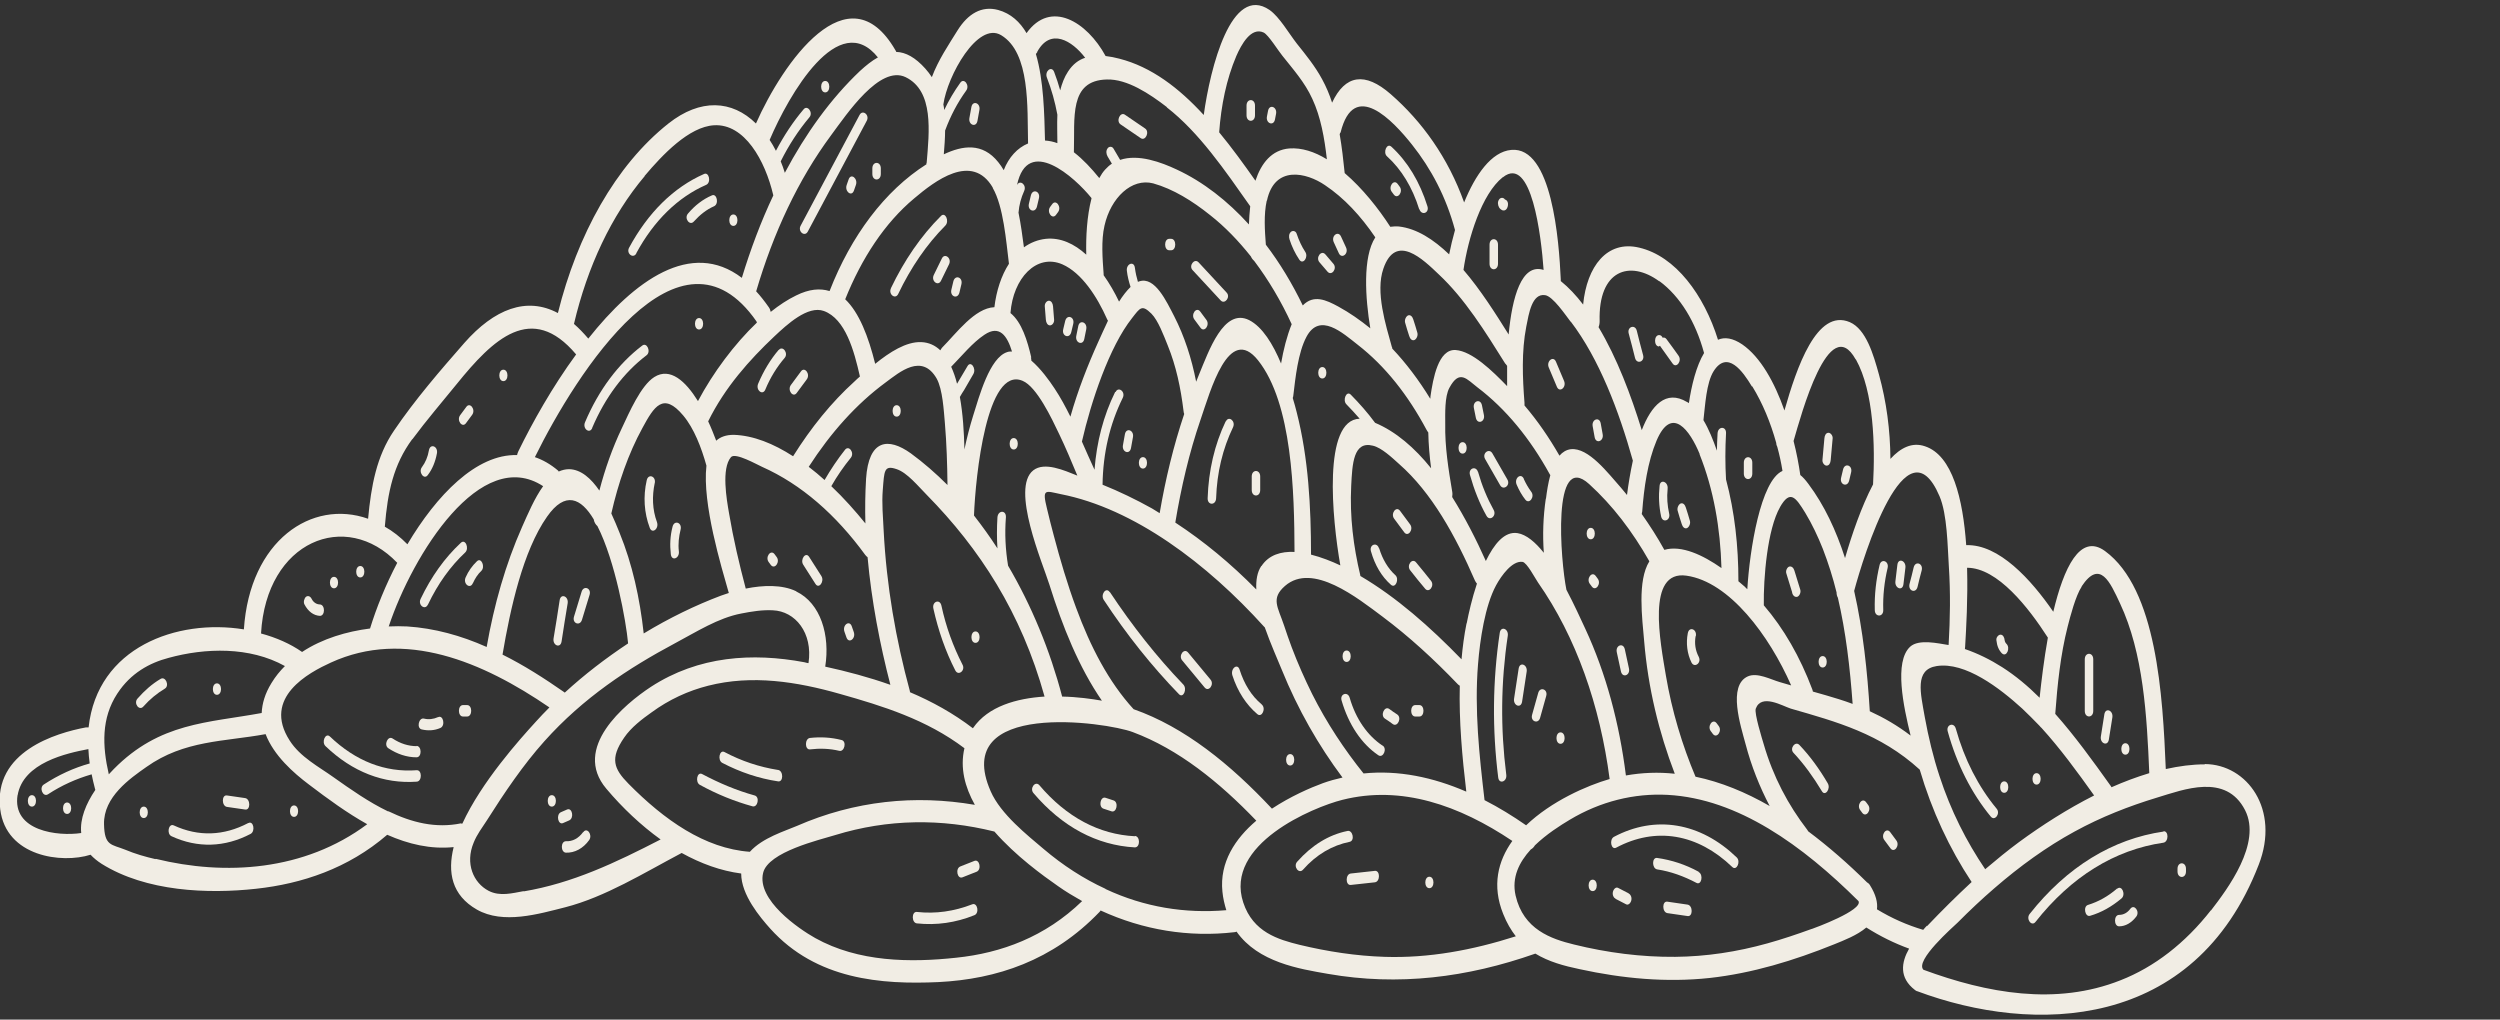 <svg width="510" height="208" viewBox="0 0 510 208" fill="none" xmlns="http://www.w3.org/2000/svg">
<rect x="0" y="0" width="510" height="208" fill="#333333" stroke="none"/>
<g clip-path="url(#clip0_457_253987)">
<path d="M449.795 155.928C447.181 155.928 444.523 156.287 441.82 156.886C441.2 141.981 440.004 120.132 429.416 112.41C424.321 108.699 420.999 115.882 418.872 124.801C414.353 118.217 407.752 110.974 401.107 111.213C400.443 101.815 398.316 92.896 392.69 91.04C390.076 90.142 387.728 91.34 385.646 93.614C385.602 87.748 384.848 81.942 383.298 76.375C382.19 72.364 380.684 67.156 377.361 65.72C370.628 62.847 366.508 74.998 364.027 83.738C362.033 78.051 359.153 72.843 355.432 70.269C353.483 68.952 351.844 68.713 350.47 69.311C347.635 60.213 341.832 52.252 334.389 50.516C327.832 48.959 323.712 54.347 322.959 62.128C321.541 60.273 320.035 58.657 318.396 57.34C318.396 57.22 318.396 57.1 318.396 56.98C318.042 49.199 316.624 29.804 308.295 30.582C304.219 30.942 300.941 35.73 298.682 41.297C295.403 32.139 290.087 24.776 283.708 19.209C278.436 14.6 274.404 15.258 271.746 20.945C271.215 19.269 270.55 17.713 269.708 16.156C268.247 13.463 266.386 11.188 264.57 8.913C262.93 6.818 261.025 3.466 258.987 2.03C251.19 -3.298 246.893 13.822 245.564 23.459C240.514 17.952 234.887 13.642 228.331 11.966C227.445 11.727 226.514 11.547 225.54 11.427C221.73 4.424 214.331 -0.125 209.414 6.758C208.085 4.484 206.224 2.748 203.61 2.03C200.244 1.132 197.453 2.808 195.326 6.22C193.51 9.153 191.428 12.206 190.098 15.737C189.7 15.139 189.257 14.54 188.769 14.001C186.732 11.727 184.782 10.649 182.833 10.589C182.789 10.47 182.744 10.35 182.656 10.23C173.042 -6.351 159.708 12.804 154.214 25.195C149.341 20.406 142.873 20.047 136.361 25.195C125.551 33.755 117.754 47.942 113.811 63.864C107.432 60.452 100.831 63.026 94.717 69.97C89.844 75.537 84.661 81.523 80.363 87.868C76.819 93.076 75.712 99.121 75.091 105.826C63.617 101.755 50.947 110.255 49.751 128.393C36.106 126.178 19.847 132.044 18.075 148.386C17.898 148.386 17.721 148.386 17.544 148.386C11.474 149.523 -1.417 153.294 0.045 165.087C1.241 174.784 12.626 176.22 18.474 174.365C19.094 175.023 19.803 175.622 20.733 176.22C29.815 181.907 42.441 182.386 52.232 181.308C61.58 180.291 71.016 177.178 78.99 170.294C83.332 172.21 87.85 173.287 92.546 172.808C91.262 177.956 92.148 182.625 97.287 185.558C102.647 188.611 109.868 186.456 115.317 185.08C123.469 182.984 131.355 178.076 139.063 174.006C142.962 176.161 147.037 177.657 151.202 178.196C151.202 182.565 155.056 187.115 157.138 189.449C166.53 199.865 179.821 200.882 191.472 200.344C203.3 199.745 214.774 195.974 224.299 186.037C224.388 185.918 224.477 185.858 224.521 185.738C233.248 189.749 242.552 191.245 251.811 190.168C251.988 190.168 252.121 190.108 252.254 190.048C256.684 196.333 265.057 197.65 270.905 198.668C285.258 201.182 299.258 199.446 313.213 194.537C315.959 196.213 319.105 197.051 322.25 197.71C331.022 199.625 339.927 200.463 348.787 199.506C357.426 198.548 365.932 195.974 374.216 192.622C376.121 191.844 378.823 190.826 380.728 189.21C383.564 191.006 386.488 192.442 389.456 193.52C387.861 196.333 387.374 199.446 390.652 201.96C390.785 202.08 390.918 202.139 391.051 202.199C391.051 202.199 391.051 202.199 391.095 202.199C414.796 211.059 447.624 210.4 460.781 176.4C465.167 165.146 458.433 155.928 449.795 155.868V155.928ZM424.631 119.653C428.397 113.967 430.479 118.815 432.473 123.065C437.257 133.241 437.966 145.991 438.453 157.724C435.884 158.502 433.314 159.46 430.745 160.597C430.701 160.477 430.612 160.358 430.523 160.238C426.935 155.21 423.258 150.122 419.271 145.632C419.714 139.646 420.334 133.6 421.796 127.854C422.328 125.759 423.435 121.509 424.676 119.653H424.631ZM393.088 188.851C392.823 189.09 392.601 189.389 392.335 189.689C389.101 188.731 385.956 187.354 382.899 185.499C383.076 184.122 382.678 182.506 381.481 180.59C381.304 180.291 381.083 180.111 380.861 179.992C377.051 176.22 373.02 172.689 368.855 169.576C368.811 169.456 368.723 169.337 368.634 169.217C364.824 164.248 361.723 158.502 359.774 151.738C359.508 150.84 357.824 145.453 358.179 144.555C359.331 141.442 363.628 144.016 365.311 144.555C374.659 147.248 383.564 149.643 391.627 157.005C394.107 165.446 397.696 173.108 402.215 179.932C399.113 182.805 396.101 185.798 393.133 188.911L393.088 188.851ZM311.352 168.379C308.605 166.463 305.77 164.727 302.846 163.231C301.783 154.132 300.764 144.794 301.517 135.516C301.916 130.488 302.935 123.604 305.194 119.414C306.302 117.379 308.517 114.326 310.599 114.625C311.485 114.745 313.168 117.977 313.744 118.815C321.541 129.949 326.415 143.956 328.364 158.921C323.801 160.238 316.491 163.41 311.308 168.379H311.352ZM259.475 164.967C251.013 155.928 241.666 148.326 231.255 144.674C226.16 139.108 222.439 131.924 219.515 123.963C217.743 119.174 216.281 114.206 214.952 109.178C214.464 107.382 214.021 105.586 213.578 103.731C212.559 99.6 213.224 100.139 216.369 100.798C231.388 103.731 246.317 115.044 257.88 127.854C257.88 127.854 257.969 127.914 258.013 127.974C259.209 131.386 260.671 134.618 261.468 136.593C264.791 144.794 269 152.097 273.873 158.622C272.544 158.921 271.215 159.28 269.886 159.759C267.272 160.717 263.285 162.453 259.475 164.967ZM152.974 173.766C143.759 173.108 135.475 167.241 128.209 159.879C125.197 156.826 124.399 154.731 127.323 150.481C128.741 148.386 131.044 146.65 132.905 145.333C136.494 142.699 140.436 140.903 144.468 139.886C153.417 137.611 162.543 139.048 171.359 141.562C180.042 144.016 188.991 146.77 196.744 152.636C195.813 156.646 196.832 160.537 198.87 164.189C186.687 162.094 174.327 163.351 162.543 168.498C160.195 169.516 155.543 170.893 152.974 173.766ZM162.41 120.611C159.53 119.234 155.676 119.354 152.132 120.072C150.803 115.044 149.607 109.956 148.721 104.688C148.233 101.875 147.126 95.59 149.119 93.255C150.006 92.238 154.48 94.812 155.455 95.231C163.518 98.822 170.561 105.048 176.498 113.188C176.631 113.368 176.808 113.548 176.985 113.667C177.783 122.586 179.51 131.505 181.637 139.706C177.251 138.15 172.732 136.953 168.346 135.995C169.365 129.59 167.416 123.065 162.454 120.671L162.41 120.611ZM115.184 141.262C111.064 138.389 106.856 135.696 102.514 133.541C104.109 124.143 106.679 112.41 111.596 105.407C115.317 100.079 118.551 101.636 121.121 105.945C121.209 106.544 121.52 107.023 121.874 107.322C125.507 114.445 127.722 126.776 128.121 131.146C128.121 131.146 128.121 131.206 128.121 131.266C123.602 134.259 119.216 137.611 115.184 141.322V141.262ZM110.799 99.181C109.027 101.636 107.653 104.928 106.501 107.502C103.134 115.104 100.786 123.365 99.28 131.984C94.053 129.65 88.603 128.153 83.066 127.794C81.87 127.734 80.585 127.734 79.3 127.794C84.218 113.069 98.084 90.861 110.799 99.181ZM154.347 65.72C154.347 65.72 154.391 65.72 154.436 65.78C149.784 70.209 145.442 76.076 142.386 81.822C139.86 77.752 136.715 74.878 133.481 76.914C130.734 78.65 128.386 84.097 126.836 87.389C124.931 91.4 123.425 95.65 122.273 100.079C120.589 97.625 118.551 95.769 116.115 95.71C115.362 95.71 114.653 95.889 113.988 96.188C113.944 96.188 113.9 96.069 113.855 96.009C112.305 94.692 110.71 93.794 109.115 93.255C117.621 76.016 138.664 42.973 154.347 65.6V65.72ZM202.503 38.304C204.718 42.135 205.25 49.199 205.826 53.808C204.275 56.202 203.256 59.315 202.857 62.667C198.826 62.847 195.149 67.935 192.181 70.928C192.048 71.107 191.915 71.287 191.826 71.466C190.763 70.449 189.478 69.85 187.928 69.79C184.871 69.671 181.504 71.826 178.536 74.22C177.162 68.653 175.257 63.745 172.422 61.051C175.789 52.671 180.485 45.487 186.51 40.459C190.63 36.987 198.294 31.002 202.547 38.304H202.503ZM222.66 40.519C221.73 44.111 221.508 48.301 221.597 51.952C219.16 49.737 216.369 48.42 213.357 48.72C211.718 48.899 210.211 49.498 208.882 50.456C208.572 48.181 208.262 45.727 207.775 43.392C207.908 41.776 208.306 40.34 208.927 38.963C209.503 37.706 208.041 36.568 207.465 37.766C209.636 27.53 219.249 36.149 222.66 40.399V40.519ZM235.242 37.406C239.318 38.544 243.26 40.998 246.849 43.871C249.906 46.266 252.652 49.139 255.178 52.311C255.355 52.73 255.621 53.03 255.886 53.269C258.766 57.1 261.335 61.41 263.506 66.139C262.532 68.533 261.823 71.347 261.335 74.16C259.696 70.209 257.526 66.678 254.823 65.301C249.64 62.727 246.583 71.646 244.589 76.435C244.412 76.914 244.191 77.392 244.014 77.871C243.083 73.083 241.621 68.593 239.539 64.523C237.989 61.53 235.596 56.322 232.407 57.4C232.318 57.4 232.229 57.459 232.141 57.519C231.875 56.621 231.653 55.663 231.52 54.646C231.343 53.149 229.704 53.808 229.881 55.245C230.014 56.382 230.28 57.459 230.634 58.537C229.837 59.315 229.04 60.333 228.286 61.53C227.4 59.674 226.337 57.819 225.141 56.142C225.141 56.083 225.141 56.023 225.141 55.903C224.92 52.79 224.609 49.079 225.318 46.026C226.603 40.34 230.856 36.269 235.242 37.406ZM258.456 40.938C260.006 33.635 266.519 35.192 270.284 37.766C274.227 40.399 277.594 44.051 280.562 48.42C277.949 52.431 278.525 60.871 279.543 66.977C277.461 65.301 275.335 63.804 273.031 62.547C270.506 61.171 267.981 60.033 265.766 62.308C263.595 57.819 261.07 53.628 258.234 49.917C258.013 46.984 257.791 43.811 258.412 40.938H258.456ZM307.143 74.22C307.143 74.22 307.365 74.519 307.453 74.639C307.453 76.135 307.453 77.512 307.453 78.769C304.441 75.657 300.321 71.646 296.954 71.406C293.41 71.167 292.347 77.213 291.815 80.864C291.815 81.044 291.815 81.164 291.771 81.343C289.467 77.572 286.853 74.1 284.018 71.107C284.018 70.987 284.018 70.868 283.929 70.748C282.689 66.259 280.562 59.554 282.202 54.825C284.727 47.403 290.353 52.97 293.498 55.963C298.815 60.931 302.979 67.635 307.099 74.22H307.143ZM315.339 101.755C314.808 105.407 314.675 109.118 314.94 112.769C313.213 110.614 311.396 109.058 309.58 108.759C306.922 108.34 304.795 110.974 303.112 114.445C301.163 110.076 298.859 105.586 296.245 101.396C296.289 101.037 296.334 100.678 296.245 100.259C295.492 95.769 294.739 91.16 294.828 86.491C294.828 84.396 294.695 80.924 295.669 79.128C297.751 75.238 299.258 77.392 301.384 79.009C307.232 83.438 312.149 89.484 316.137 96.727C316.137 96.787 316.225 96.847 316.269 96.907C315.826 98.523 315.561 100.259 315.383 101.695L315.339 101.755ZM299.169 127.196C298.682 129.59 298.372 132.044 298.15 134.498C291.771 127.914 284.86 121.808 277.506 117.498C277.506 117.498 277.506 117.438 277.506 117.379C276.088 111.452 275.335 105.407 275.645 99.121C275.866 94.632 276.088 89.903 280.075 90.921C281.847 91.34 283.929 93.315 285.391 94.632C292.081 100.498 296.91 109.298 300.897 118.456C301.03 118.695 301.163 118.935 301.296 119.055C300.277 122.107 299.612 125.1 299.213 127.136L299.169 127.196ZM257.304 115.463C256.462 116.72 256.196 118.396 256.285 120.252C251.102 114.984 245.608 110.435 239.761 106.604C240.957 99.421 242.596 92.357 244.9 85.653C246.937 79.727 250.659 66.019 256.64 73.502C263.639 82.301 264.038 100.438 264.082 112.59C261.335 112.47 258.855 113.188 257.348 115.463H257.304ZM176.675 97.745C176.498 100.738 176.454 103.731 176.542 106.783C174.46 104.21 172.112 101.576 169.587 99.181C170.783 97.086 172.112 95.171 173.574 93.375C174.371 92.357 173.175 90.741 172.378 91.759C170.872 93.674 169.498 95.71 168.214 97.924C167.15 96.966 166.087 96.069 164.979 95.231C169.454 88.287 174.682 82.421 180.707 77.991C183.542 75.896 188.061 72.005 191.073 77.213C192.314 79.428 192.535 83.857 192.757 86.311C193.111 90.502 193.244 94.752 193.288 98.942C190.896 96.547 188.415 94.393 185.801 92.477C181.194 89.185 177.207 89.604 176.675 97.685V97.745ZM196.744 91.639C196.655 88.107 196.434 84.396 195.813 80.984C196.124 80.445 196.434 79.907 196.655 79.607C197.275 78.53 197.94 77.392 198.56 76.315C199.225 75.178 198.028 73.502 197.364 74.699C196.655 75.896 195.946 77.093 195.237 78.29C194.927 77.033 194.529 75.896 194.041 74.819C196.212 72.604 198.383 69.91 200.819 68.294C203.921 66.199 205.471 68.533 206.446 71.706C206.136 71.706 205.781 71.706 205.471 71.826C201.883 72.963 199.756 80.864 198.516 84.815C197.807 87.09 197.231 89.364 196.744 91.699V91.639ZM210.389 72.963C209.591 69.491 208.439 65.72 206.136 63.864C206.667 56.741 211.452 51.653 216.724 53.928C220.667 55.663 223.812 60.512 225.85 65.121C225.894 65.241 225.983 65.361 226.027 65.421C225.274 66.977 224.609 68.533 224.078 69.671C221.907 74.459 219.869 79.667 218.363 84.995C217.388 83.019 216.325 81.044 215.129 79.248C214.021 77.572 212.338 75.238 210.389 73.561C210.389 73.382 210.389 73.142 210.3 72.903L210.389 72.963ZM227.489 79.966C225.097 84.815 223.723 90.142 223.28 95.829C222.394 93.914 221.553 91.998 220.711 90.083C222.572 81.942 226.293 70.748 230.945 64.882C232.584 62.787 232.938 62.069 234.887 63.984C236.261 65.361 237.413 68.473 238.21 70.449C239.938 74.699 240.868 79.128 241.444 83.857C241.444 84.097 241.533 84.276 241.577 84.456C239.406 90.921 237.767 97.685 236.571 104.688C236.039 104.389 235.552 104.03 235.02 103.731C231.698 101.875 228.331 100.259 224.92 98.882C225.008 92.477 226.382 86.551 229.04 81.164C229.66 79.907 228.154 78.769 227.578 79.966H227.489ZM267.449 113.188C267.449 103.431 266.917 93.435 264.525 84.097C264.304 83.199 264.038 82.241 263.728 81.224C263.728 81.104 263.772 80.984 263.816 80.864C264.259 77.093 264.791 71.945 266.519 68.713C269.221 63.625 273.917 67.935 276.974 70.329C282.6 74.699 287.252 80.625 291.018 87.688C291.15 87.928 291.239 88.047 291.372 88.227C291.416 90.681 291.638 93.135 291.948 95.53C288.581 91.34 284.771 88.047 280.518 86.252C278.968 84.157 277.328 82.301 275.556 80.505C274.67 79.607 273.829 81.642 274.67 82.481C275.601 83.438 276.487 84.396 277.373 85.414C269.797 85.653 271.746 105.826 273.43 115.343C271.658 114.505 269.531 113.667 267.405 113.129L267.449 113.188ZM175.435 76.794C175.036 77.153 174.682 77.452 174.327 77.811C169.631 82.061 165.467 87.209 161.79 93.076C157.803 90.502 153.683 88.826 149.651 88.706C148.145 88.706 146.949 89.125 146.107 89.903C145.62 88.646 145.088 87.269 144.468 85.952C147.879 79.009 152.929 73.382 157.936 68.653C160.549 66.199 164.802 62.248 168.081 63.445C172.466 65.061 174.239 71.526 175.435 76.854V76.794ZM131.31 129.171C130.513 121.988 129.007 115.104 126.393 108.699C125.905 107.442 125.33 106.125 124.709 104.748C126.127 98.523 128.165 92.597 131.044 87.329C133.437 82.9 135.297 79.907 139.373 84.755C141.588 87.389 143.094 91.34 144.113 94.991C143.227 102.773 147.17 115.643 148.676 120.97C148.101 121.15 147.569 121.329 147.082 121.509C141.854 123.484 136.538 126.058 131.31 129.231V129.171ZM198.471 148.565C194.484 145.512 190.143 143.118 185.624 141.203C185.624 141.203 185.624 141.083 185.624 141.023C182.744 130.428 180.839 119.474 180.264 108.22C180.131 105.526 179.865 102.653 180.086 99.96C180.396 96.069 180.308 94.812 182.922 95.71C185.092 96.428 187.352 99.241 189.08 100.977C199.845 111.931 208.351 124.981 213.091 142.1C207.42 142.46 201.573 144.076 198.516 148.505L198.471 148.565ZM216.679 142.1C214.199 132.643 210.433 123.544 205.648 115.403C205.117 112.171 204.94 108.879 205.205 105.526C205.294 104.03 203.61 104.03 203.478 105.526C203.345 107.681 203.345 109.776 203.478 111.872C201.971 109.537 200.376 107.322 198.693 105.167C199.003 97.146 201.307 74.579 208.617 77.692C211.496 78.889 214.553 85.354 216.059 88.526C217.388 91.28 218.584 94.153 219.781 97.026C217.078 95.949 213.091 94.153 210.787 95.949C206.136 99.6 212.692 114.864 214.066 119.234C216.768 127.854 220.091 136.115 224.787 142.939C222.749 142.579 219.825 142.16 216.635 142.1H216.679ZM278.214 157.844C274.272 152.935 270.683 147.548 267.671 141.562C266.164 138.509 264.747 135.336 263.506 132.044C262.975 130.607 262.443 129.111 261.956 127.615C260.671 123.784 259.209 122.107 262.133 119.534C267.759 114.625 276.93 121.988 282.069 125.819C287.429 129.829 292.524 134.498 297.397 139.586C297.53 139.706 297.663 139.826 297.796 139.886C297.618 147.069 298.283 154.372 299.125 161.495C292.347 158.562 285.303 157.065 278.17 157.784L278.214 157.844ZM331.686 158.203C330.357 147.608 327.655 137.431 323.402 128.273C322.427 126.178 321.098 123.245 319.548 120.312C318.352 114.445 316.535 91.759 324.199 98.762C328.94 103.072 333.015 108.4 336.471 114.505C333.99 118.456 335.009 126.118 335.408 130.787C336.205 140.365 338.42 149.403 341.654 157.844C338.332 157.484 335.009 157.604 331.642 158.203H331.686ZM346.705 92.657C349.584 99.84 350.958 107.801 351.179 115.882C347.414 113.248 343.028 111.153 339.528 112.171C338.11 109.597 336.56 107.202 334.92 104.868C334.92 104.688 334.965 104.569 335.009 104.389C335.363 99.54 336.117 94.213 337.933 89.903C341.034 82.6 344.755 87.808 346.749 92.657H346.705ZM345.907 158.502C343.161 151.977 341.078 145.093 339.838 137.791C338.73 131.086 335.762 116.241 344.047 117.438C352.818 118.695 360.926 129.65 365.4 139.826C364.647 139.586 363.894 139.407 363.141 139.167C361.236 138.629 358.533 137.132 356.584 137.97C352.375 139.826 355.122 148.146 356.097 151.798C357.293 156.347 358.976 160.537 361.014 164.428C356.141 161.615 351.046 159.52 345.863 158.442L345.907 158.502ZM363.096 103.491C365.178 99.84 366.286 101.396 368.28 104.629C369.653 106.903 370.849 109.417 371.868 111.991C372.976 114.864 373.906 117.798 374.659 120.85C374.659 121.269 374.748 121.629 374.925 121.928C376.564 128.931 377.406 136.294 377.937 143.597C377.007 143.238 376.077 142.939 375.146 142.639C373.374 142.101 371.602 141.562 369.83 141.083C369.83 140.963 369.742 140.784 369.697 140.604C367.216 134.019 363.894 128.213 359.818 123.484C359.729 117.977 360.527 107.981 363.141 103.431L363.096 103.491ZM405.006 177.358C401.151 171.671 397.962 165.386 395.658 158.322C394.373 154.432 393.399 150.361 392.645 146.231C391.804 141.382 390.519 136.593 395.082 135.875C400.93 134.977 407.93 140.365 412.537 144.555C413.733 145.692 414.929 146.889 416.081 148.086C416.214 148.266 416.347 148.386 416.48 148.505C420.29 152.696 423.79 157.484 427.201 162.273C421.752 165.027 416.524 168.379 411.872 171.791C409.524 173.527 407.265 175.382 405.006 177.298V177.358ZM417.764 130.069C416.967 134.558 416.435 138.988 416.081 142.34C413.689 139.946 411.164 137.85 408.461 136.115C406.025 134.558 403.455 133.301 400.841 132.403C400.841 132.284 400.886 132.104 400.886 131.924C401.107 128.153 401.462 122.107 401.284 115.822C407.531 115.822 413.866 124.023 417.72 130.009L417.764 130.069ZM395.658 101.217C397.253 104.928 397.297 111.452 397.563 115.523C397.917 120.91 397.829 126.238 397.519 131.565C397.519 131.565 397.43 131.565 397.386 131.565C395.436 131.266 391.449 130.308 389.677 131.924C386.355 134.977 388.304 144.136 389.766 150.062C387.108 148.027 384.317 146.41 381.437 145.093C380.95 137.072 380.064 128.572 378.247 120.551C380.152 113.428 388.836 85.234 395.658 101.217ZM378.602 73.322C382.279 79.907 382.545 91.04 382.102 98.822C379.709 103.371 377.76 109.118 376.387 113.847C374.57 108.22 372.178 103.072 368.9 98.702C368.324 97.924 367.792 97.326 367.261 96.907C366.951 94.752 366.507 92.357 365.887 89.963C367.438 84.635 373.108 63.505 378.558 73.322H378.602ZM357.47 78.829C359.596 82.301 361.191 86.192 362.343 90.322C362.343 90.621 362.432 90.921 362.565 91.16C363.008 92.776 363.362 94.393 363.628 96.069C359.153 98.044 356.938 112.171 356.451 120.192C356.274 120.072 356.141 119.893 355.964 119.713C355.565 119.354 355.078 118.935 354.635 118.576C354.635 118.576 354.635 118.576 354.635 118.516C354.635 111.393 353.882 104.449 352.109 97.805C351.932 94.692 351.932 91.579 352.109 88.407C352.198 86.91 350.47 86.91 350.382 88.407C350.293 89.604 350.293 90.741 350.249 91.938C349.496 89.783 348.61 87.569 347.502 85.713C347.857 82.72 348.078 78.111 349.584 75.716C352.375 71.347 355.521 75.716 357.381 78.829H357.47ZM338.509 57.34C342.806 60.512 345.907 65.72 347.591 71.885C347.591 71.885 347.591 71.945 347.635 72.005C346.04 74.639 345.066 78.65 344.534 82.241C344.401 82.121 344.268 82.061 344.135 82.002C339.838 79.428 336.87 82.72 334.92 87.748C332.75 80.685 329.87 73.023 326.104 66.737C326.237 66.438 326.326 66.019 326.326 65.54C326.016 55.065 332.484 52.97 338.509 57.4V57.34ZM320.434 65.6C326.237 73.202 330.269 83.857 333.104 93.974C332.573 96.428 332.174 98.882 331.908 100.977C331.509 100.498 331.066 99.96 330.668 99.481C328.098 96.607 324.067 91.22 320.434 91.639C319.504 91.759 318.75 92.238 318.13 92.956C316.004 89.245 313.656 85.833 310.998 82.72C310.998 82.54 310.998 82.361 310.998 82.181C310.599 77.093 310.377 71.706 311.352 66.678C311.884 63.984 312.504 59.794 315.206 60.213C316.801 60.452 319.326 64.223 320.434 65.66V65.6ZM306.612 36.149C312.415 31.54 314.409 48.121 314.896 55.065C310.377 53.628 308.472 60.692 307.764 68.234C305.105 63.984 302.049 59.135 298.549 55.065C299.479 48.6 302.27 39.561 306.567 36.149H306.612ZM273.474 27.051C276.177 16.037 284.195 24.656 288.049 29.505C291.948 34.413 295.005 40.16 296.821 46.924C296.334 48.66 295.935 50.336 295.625 51.892C292.435 48.84 289.024 46.625 285.391 46.206C284.771 46.146 284.151 46.206 283.619 46.266C281.227 42.554 277.949 38.424 274.316 35.311C274.05 32.678 273.74 29.984 273.297 27.41C273.297 27.29 273.385 27.23 273.385 27.111L273.474 27.051ZM252.209 11.427C253.228 9.093 255.222 5.441 257.791 6.639C258.766 7.118 260.804 10.41 261.601 11.368C263.728 14.061 266.164 16.755 267.715 20.167C269.443 23.878 270.196 28.188 270.683 32.498C268.158 30.942 265.544 30.104 263.019 30.283C259.431 30.582 257.304 33.276 256.108 36.868C253.76 33.516 251.279 30.104 248.71 26.991C249.108 21.544 250.171 16.216 252.209 11.427ZM238.033 21.903C244.589 26.991 249.861 34.713 255.045 42.075C254.912 43.333 254.823 44.53 254.779 45.787C250.437 40.998 245.475 37.107 240.071 34.593C236.881 33.096 232.229 31.361 228.508 32.618C228.065 31.84 227.578 31.061 227.135 30.283C226.825 29.804 226.204 29.864 225.938 30.283C225.584 30.762 225.673 31.421 225.938 31.899C226.249 32.378 226.514 32.917 226.825 33.396C226.337 33.695 225.894 34.114 225.451 34.593C225.008 35.072 224.609 35.67 224.255 36.329C222.66 34.354 220.932 32.498 219.072 31.061C219.293 24.058 218.008 16.396 225.806 16.216C229.97 16.096 234.533 19.149 238.033 21.843V21.903ZM211.585 10.589C214.287 5.621 218.673 8.255 221.375 11.787C220.046 12.206 218.85 13.104 217.876 14.6C217.122 15.737 216.635 17.054 216.281 18.431C215.926 17.174 215.528 15.917 215.04 14.66C214.509 13.343 213.047 14.54 213.578 15.857C214.509 18.251 215.217 20.765 215.705 23.399C215.616 25.315 215.705 27.29 215.705 29.206C214.907 28.906 214.066 28.727 213.18 28.667C213.047 23.22 212.914 16.396 211.319 11.008C211.408 10.889 211.54 10.769 211.629 10.589H211.585ZM192.446 21.304C193.244 15.498 199.446 4.304 204.231 7.177C210.211 10.769 209.547 21.903 209.724 29.265C207.553 30.163 205.781 32.079 204.762 34.713C204.408 34.114 204.053 33.575 203.655 33.096C200.421 29.026 196.345 29.684 192.535 31.48C192.668 29.804 192.801 28.188 192.801 26.632C193.908 23.639 195.326 20.945 197.098 18.491C197.896 17.413 196.655 15.797 195.902 16.875C194.662 18.611 193.554 20.466 192.624 22.442C192.579 22.082 192.535 21.663 192.446 21.304ZM188.991 33.216C188.991 33.216 188.991 33.396 188.991 33.516C180.485 38.903 173.618 48.121 169.232 59.375C167.283 58.776 165.068 58.956 162.41 60.273C160.682 61.111 158.954 62.248 157.227 63.625C157.138 63.266 157.049 62.966 156.828 62.667C155.986 61.47 155.1 60.333 154.258 59.435C157.758 47.523 162.809 36.688 169.543 27.59C172.777 23.22 179.466 13.223 184.738 15.737C190.542 18.551 189.567 26.871 189.035 33.276L188.991 33.216ZM179.067 11.727C177.871 12.385 176.675 13.343 175.435 14.48C169.498 20.107 164.359 27.23 160.106 35.252C159.84 34.413 159.575 33.635 159.265 32.917C160.904 29.625 162.853 26.632 165.112 23.938C165.954 22.98 164.714 21.304 163.916 22.322C161.79 24.836 159.929 27.649 158.29 30.762C157.891 29.984 157.448 29.206 157.005 28.547C160.904 19.389 171.093 1.551 179.156 11.787L179.067 11.727ZM131.487 35.91C135.165 31.54 140.569 25.854 145.664 25.554C151.866 25.195 156.075 32.678 157.758 39.861C155.233 45.188 153.107 50.875 151.335 56.681C140.968 48.78 129.361 57.28 120.013 69.072C119.039 67.935 118.064 66.917 117.089 66.079C119.836 54.407 124.709 43.991 131.532 35.91H131.487ZM84.129 89.604C87.009 85.713 90.154 82.061 93.167 78.35C100.565 69.192 108.451 61.53 117.532 72.304C112.659 78.949 108.584 86.252 105.748 92.058C105.615 92.357 105.527 92.597 105.482 92.836C97.154 92.597 89.046 101.037 83.11 111.033C81.648 109.537 80.098 108.34 78.503 107.442C79.079 100.319 80.275 94.812 84.085 89.604H84.129ZM81.072 114.745C78.68 119.294 76.775 124.023 75.49 128.213C70.794 128.812 65.788 130.248 61.624 133.002C59.231 131.326 56.352 130.069 53.251 129.231C54.314 110.315 70.573 103.85 81.028 114.805L81.072 114.745ZM23.967 141.442C26.67 137.312 30.524 135.217 34.423 134.199C41.865 132.164 50.903 131.865 58.124 135.875C57.105 136.893 56.175 138.03 55.377 139.347C54.048 141.502 53.472 143.537 53.384 145.453C42.353 147.488 32.606 147.368 23.214 156.886C22.86 157.245 22.55 157.604 22.195 157.963C20.866 152.157 20.645 146.53 23.923 141.502L23.967 141.442ZM3.589 162.273C4.696 155.569 13.645 153.653 18.031 152.815C18.075 153.773 18.164 154.731 18.297 155.748C15.063 156.646 11.917 158.083 8.905 160.058C7.93 160.717 8.772 162.692 9.791 162.034C12.626 160.178 15.594 158.861 18.696 157.963C18.873 158.861 19.094 159.819 19.36 160.836C19.36 160.956 19.449 161.076 19.449 161.136C17.544 163.949 16.259 167.062 16.569 169.935C11.873 170.653 2.393 169.576 3.589 162.153V162.273ZM31.72 175.263C29.638 174.784 27.556 174.185 25.562 173.347C22.727 172.21 21.309 172.629 21.221 168.139C21.088 162.572 26.537 158.801 29.86 156.467C37.612 150.96 45.764 151.319 54.181 149.763C55.865 154.132 59.852 157.664 63.041 160.058C66.896 162.991 70.839 165.865 74.914 168.139C62.067 177.717 45.897 178.675 31.765 175.203L31.72 175.263ZM94.053 167.96C88.869 169.037 83.952 167.78 79.256 165.506C79.256 165.506 79.167 165.506 79.123 165.506C75.269 163.65 71.592 161.076 67.959 158.502C65.124 156.467 61.225 154.432 59.099 151.079C53.428 142.28 63.041 137.192 67.516 135.157C82.579 128.273 98.439 134.977 112.083 144.315C111.153 145.273 110.178 146.231 109.292 147.248C106.014 150.84 98.217 159.52 94.318 168.02C94.23 168.02 94.141 168.02 94.097 168.02L94.053 167.96ZM106.856 181.787C104.508 182.206 101.983 182.925 99.679 181.727C96.578 180.111 94.85 176.16 96.622 171.91C97.287 170.234 98.35 168.858 99.28 167.421C102.957 161.615 106.723 156.048 111.064 151.199C118.994 142.34 128.209 136.294 137.734 131.206C142.12 128.872 146.506 126.058 151.202 125.16C153.328 124.741 155.543 124.382 157.67 124.502C162.188 124.681 165.866 129.051 164.935 135.277C164.669 135.277 164.404 135.157 164.093 135.097C153.55 133.122 142.519 133.78 132.772 140.125C127.412 143.657 116.646 152.576 123.69 160.896C127.013 164.847 130.779 168.379 134.766 171.252C125.595 175.981 116.779 180.171 106.811 181.847L106.856 181.787ZM195.06 195.375C185.668 196.393 175.125 196.273 166.309 191.365C162.897 189.449 154.347 183.583 155.676 178.076C156.695 173.766 167.283 171.312 170.384 170.354C181.105 167.062 192.048 166.942 202.857 169.636C207.199 174.604 212.737 178.615 215.838 180.77C217.433 181.907 219.072 182.865 220.755 183.822C213.224 191.125 204.275 194.418 195.06 195.375ZM225.495 181.308C221.065 179.273 216.812 176.52 212.87 173.168C209.635 170.414 204.142 166.104 202.104 161.435C193.864 142.699 225.717 147.308 231.077 149.344C240.381 152.815 248.71 159.52 256.285 167.421C251.988 171.072 248.754 175.921 249.374 181.907C249.507 183.284 249.817 184.541 250.171 185.678C241.798 186.396 233.47 185.08 225.54 181.368L225.495 181.308ZM282.467 195.196C276.664 195.016 270.816 194.118 265.101 192.742C260.76 191.664 255.621 190.168 253.627 184.122C249.684 172.21 267.892 164.667 273.829 163.171C285.923 160.118 297.707 164.308 308.517 171.551C305.593 175.622 304.308 180.65 306.656 186.456C307.365 188.252 308.251 189.749 309.226 191.006C300.41 193.819 291.505 195.495 282.423 195.196H282.467ZM369.564 189.509C366.596 190.587 363.584 191.604 360.571 192.442C354.369 194.178 348.078 195.136 341.743 195.196C334.832 195.256 327.876 194.358 321.098 192.682C316.447 191.544 310.776 189.629 309.181 182.685C308.34 178.974 309.934 175.861 312.282 173.287C312.637 173.108 312.903 172.808 313.124 172.449C315.472 170.175 318.307 168.379 320.212 167.241C326.503 163.47 333.37 161.794 340.192 162.153C354.59 162.932 367.748 172.509 379.133 183.822C380.108 185.678 370.14 189.33 369.609 189.509H369.564ZM451.035 185.678C445.807 192.382 439.472 197.291 432.561 199.985C419.404 205.192 405.36 202.618 392.38 197.83C390.563 195.974 398.449 189.09 399.379 188.192C401.816 185.738 404.297 183.403 406.866 181.189C412.05 176.699 417.499 172.749 423.214 169.636C428.663 166.643 434.378 164.428 440.092 162.692C445.453 161.076 454.092 157.664 457.99 165.266C461.446 172.03 454.402 181.368 451.035 185.738V185.678Z" fill="#F1EDE4"/>
<path d="M231.52 170.594C224.211 170.234 217.565 166.703 212.028 160.178C211.186 159.22 209.99 160.837 210.832 161.794C216.679 168.678 223.768 172.449 231.52 172.868C232.628 172.868 232.628 170.594 231.52 170.534V170.594Z" fill="#F1EDE4"/>
<path d="M225.097 164.967C225.628 165.146 226.204 165.326 226.736 165.506C227.799 165.865 228.242 163.65 227.179 163.291C226.647 163.111 226.071 162.932 225.54 162.752C224.476 162.393 224.033 164.608 225.097 164.967Z" fill="#F1EDE4"/>
<path d="M198.338 184.481C194.617 185.918 190.896 186.456 187.041 186.037C185.934 185.918 185.934 188.252 187.041 188.372C191.028 188.791 194.927 188.252 198.781 186.696C199.845 186.277 199.401 184.062 198.338 184.481Z" fill="#F1EDE4"/>
<path d="M198.781 175.622C197.807 175.981 196.876 176.4 195.902 176.759C194.838 177.178 195.281 179.393 196.345 178.974C197.319 178.615 198.25 178.196 199.224 177.837C200.287 177.418 199.844 175.203 198.781 175.622Z" fill="#F1EDE4"/>
<path d="M153.948 162.273C150.271 161.256 146.727 159.759 143.227 157.903C142.208 157.365 141.765 159.579 142.784 160.118C146.284 162.034 149.828 163.47 153.505 164.488C154.568 164.787 155.056 162.572 153.948 162.273Z" fill="#F1EDE4"/>
<path d="M158.688 157.065C154.923 156.467 151.29 155.27 147.79 153.414C146.771 152.875 146.328 155.09 147.347 155.629C151.024 157.544 154.79 158.801 158.733 159.4C159.84 159.579 159.84 157.245 158.733 157.065H158.688Z" fill="#F1EDE4"/>
<path d="M165.245 152.875C167.239 152.636 169.233 152.696 171.226 153.174C172.289 153.414 172.777 151.199 171.669 150.96C169.543 150.421 167.416 150.301 165.245 150.541C164.138 150.66 164.138 152.995 165.245 152.875Z" fill="#F1EDE4"/>
<path d="M192.048 123.544C191.738 122.107 190.098 122.706 190.408 124.143C191.427 128.692 192.889 132.882 194.883 136.773C195.503 137.97 197.009 136.773 196.345 135.576C194.44 131.864 192.978 127.854 192.048 123.544Z" fill="#F1EDE4"/>
<path d="M199.003 128.812C197.895 128.812 197.895 131.146 199.003 131.146C200.111 131.146 200.111 128.812 199.003 128.812Z" fill="#F1EDE4"/>
<path d="M226.382 120.791C225.628 119.653 224.432 121.329 225.185 122.407C229.837 129.47 234.932 135.875 240.514 141.622C241.4 142.52 242.241 140.544 241.4 139.646C235.995 134.02 230.989 127.674 226.426 120.791H226.382Z" fill="#F1EDE4"/>
<path d="M242.374 133.122C241.533 132.104 240.336 133.78 241.178 134.738C242.684 136.593 244.235 138.389 245.741 140.245C246.583 141.262 247.779 139.586 246.937 138.629C245.431 136.773 243.88 134.977 242.374 133.122Z" fill="#F1EDE4"/>
<path d="M257.348 143.657C255.31 141.981 253.804 139.527 252.874 136.593C252.431 135.217 250.969 136.414 251.412 137.791C252.475 141.083 254.247 143.777 256.506 145.692C257.437 146.47 258.323 144.495 257.392 143.717L257.348 143.657Z" fill="#F1EDE4"/>
<path d="M263.196 153.833C262.088 153.833 262.088 156.167 263.196 156.167C264.303 156.167 264.303 153.833 263.196 153.833Z" fill="#F1EDE4"/>
<path d="M85.015 157.125C78.547 157.604 72.566 155.27 67.294 150.241C66.408 149.403 65.522 151.379 66.408 152.217C71.902 157.484 78.281 159.939 85.015 159.46C86.123 159.4 86.123 157.065 85.015 157.125Z" fill="#F1EDE4"/>
<path d="M85.015 152.217C83.287 152.217 81.648 151.678 80.097 150.66C79.123 150.002 78.237 151.977 79.211 152.636C81.028 153.833 82.977 154.491 84.971 154.491C86.078 154.491 86.078 152.217 84.971 152.157L85.015 152.217Z" fill="#F1EDE4"/>
<path d="M89.357 146.291C88.426 146.71 87.452 146.829 86.477 146.59C85.414 146.351 84.927 148.565 86.034 148.805C87.319 149.104 88.603 149.044 89.844 148.505C90.907 148.027 90.42 145.812 89.401 146.291H89.357Z" fill="#F1EDE4"/>
<path d="M95.293 143.836H94.451C93.344 143.836 93.344 146.171 94.451 146.171H95.293C96.4 146.171 96.4 143.836 95.293 143.836Z" fill="#F1EDE4"/>
<path d="M50.637 167.9C45.631 170.534 40.492 170.713 35.441 168.379C34.378 167.9 33.935 170.115 34.998 170.594C40.315 173.048 45.852 172.868 51.124 170.115C52.143 169.576 51.7 167.361 50.681 167.9H50.637Z" fill="#F1EDE4"/>
<path d="M46.295 164.608C47.536 164.787 48.776 164.967 50.017 165.146C51.124 165.326 51.124 162.991 50.017 162.812C48.776 162.632 47.536 162.453 46.295 162.273C45.188 162.093 45.188 164.428 46.295 164.608Z" fill="#F1EDE4"/>
<path d="M29.239 144.136C30.568 142.639 32.03 141.442 33.625 140.484C34.644 139.886 33.758 137.85 32.739 138.509C31.011 139.527 29.46 140.903 28.043 142.52C27.201 143.477 28.397 145.093 29.239 144.136Z" fill="#F1EDE4"/>
<path d="M44.257 141.741C45.365 141.741 45.365 139.407 44.257 139.407C43.15 139.407 43.15 141.741 44.257 141.741Z" fill="#F1EDE4"/>
<path d="M65.256 125.639C66.364 125.639 66.364 123.365 65.256 123.305C64.592 123.305 63.927 122.886 63.573 122.167C63.307 121.629 62.82 121.449 62.421 121.748C62.067 122.048 61.845 122.826 62.111 123.305C62.864 124.741 63.972 125.579 65.301 125.639H65.256Z" fill="#F1EDE4"/>
<path d="M68.136 120.012C69.244 120.012 69.244 117.678 68.136 117.678C67.028 117.678 67.028 120.012 68.136 120.012Z" fill="#F1EDE4"/>
<path d="M73.497 117.798C74.604 117.798 74.604 115.463 73.497 115.463C72.389 115.463 72.389 117.798 73.497 117.798Z" fill="#F1EDE4"/>
<path d="M87.274 96.907C88.205 95.71 88.825 94.153 89.135 92.477C89.401 91.04 87.762 90.382 87.496 91.879C87.274 93.195 86.787 94.333 86.078 95.29C85.281 96.308 86.521 97.984 87.274 96.907Z" fill="#F1EDE4"/>
<path d="M95.071 86.311C95.47 85.773 95.913 85.174 96.312 84.635C97.109 83.558 95.869 81.942 95.116 83.019C94.717 83.558 94.274 84.157 93.875 84.695C93.078 85.773 94.318 87.389 95.071 86.311Z" fill="#F1EDE4"/>
<path d="M102.691 77.752C103.799 77.752 103.799 75.417 102.691 75.417C101.583 75.417 101.583 77.752 102.691 77.752Z" fill="#F1EDE4"/>
<path d="M129.804 51.653C133.392 45.008 138.309 40.22 144.069 37.706C145.132 37.227 144.645 35.012 143.626 35.491C137.379 38.244 132.196 43.392 128.342 50.516C127.677 51.713 129.183 52.85 129.804 51.713V51.653Z" fill="#F1EDE4"/>
<path d="M141.544 45.188C142.784 43.811 144.157 42.734 145.664 42.075C146.727 41.597 146.24 39.382 145.221 39.861C143.404 40.639 141.765 41.896 140.348 43.572C139.506 44.53 140.702 46.146 141.544 45.188Z" fill="#F1EDE4"/>
<path d="M149.607 46.086C150.714 46.086 150.714 43.752 149.607 43.752C148.499 43.752 148.499 46.086 149.607 46.086Z" fill="#F1EDE4"/>
<path d="M120.811 87.269C123.469 81.044 127.234 76.016 131.886 72.484C132.861 71.766 131.975 69.731 131 70.509C126.127 74.22 122.14 79.547 119.349 86.132C118.773 87.449 120.279 88.586 120.811 87.329V87.269Z" fill="#F1EDE4"/>
<path d="M142.607 67.216C143.715 67.216 143.715 64.882 142.607 64.882C141.499 64.882 141.499 67.216 142.607 67.216Z" fill="#F1EDE4"/>
<path d="M87.319 123.305C89.312 119.114 91.882 115.523 94.894 112.71C95.78 111.871 94.939 109.836 94.008 110.734C90.73 113.787 87.983 117.618 85.812 122.167C85.192 123.424 86.698 124.562 87.274 123.364L87.319 123.305Z" fill="#F1EDE4"/>
<path d="M96.489 118.935C96.932 117.977 97.463 117.139 98.172 116.481C99.058 115.643 98.172 113.607 97.286 114.505C96.356 115.403 95.559 116.481 94.983 117.798C94.407 119.115 95.913 120.252 96.445 118.995L96.489 118.935Z" fill="#F1EDE4"/>
<path d="M114.165 122.467C113.767 125.041 113.368 127.674 112.925 130.248C112.703 131.685 114.342 132.343 114.564 130.847C114.963 128.273 115.361 125.639 115.804 123.065C116.026 121.629 114.387 120.97 114.165 122.467Z" fill="#F1EDE4"/>
<path d="M118.64 120.731C118.108 122.407 117.621 124.083 117.089 125.819C116.691 127.196 118.33 127.794 118.729 126.417C119.26 124.741 119.747 123.065 120.279 121.329C120.678 119.953 119.039 119.354 118.64 120.731Z" fill="#F1EDE4"/>
<path d="M133.57 98.583C133.88 97.146 132.241 96.547 131.931 97.984C131.177 101.276 131.399 104.629 132.551 107.681C133.038 108.998 134.5 107.861 134.013 106.484C133.082 103.97 132.994 101.217 133.57 98.523V98.583Z" fill="#F1EDE4"/>
<path d="M137.202 107.442C136.715 109.298 136.626 111.153 136.848 113.069C137.025 114.565 138.664 113.907 138.487 112.47C138.31 110.974 138.487 109.477 138.841 108.041C139.196 106.604 137.557 106.005 137.202 107.442Z" fill="#F1EDE4"/>
<path d="M118.95 169.756C117.975 171.072 116.779 171.671 115.45 171.611C114.342 171.611 114.342 173.886 115.45 173.946C117.222 174.006 118.95 173.108 120.19 171.372C120.943 170.294 119.747 168.678 118.994 169.756H118.95Z" fill="#F1EDE4"/>
<path d="M116.115 167.361C117.178 166.882 116.735 164.667 115.672 165.146C115.273 165.326 114.83 165.506 114.431 165.685C113.368 166.164 113.855 168.379 114.874 167.9C115.273 167.72 115.716 167.541 116.115 167.361Z" fill="#F1EDE4"/>
<path d="M112.57 162.213C111.463 162.213 111.463 164.548 112.57 164.548C113.678 164.548 113.678 162.213 112.57 162.213Z" fill="#F1EDE4"/>
<path d="M158.024 113.069C157.226 111.991 156.03 113.667 156.828 114.685C156.961 114.864 157.093 115.044 157.226 115.224C158.024 116.301 159.22 114.625 158.423 113.607C158.29 113.428 158.157 113.248 158.024 113.069Z" fill="#F1EDE4"/>
<path d="M165.068 113.607C164.359 112.47 163.163 114.146 163.872 115.224C164.713 116.541 165.511 117.798 166.352 119.114C167.061 120.252 168.257 118.576 167.549 117.498C166.707 116.181 165.909 114.924 165.068 113.607Z" fill="#F1EDE4"/>
<path d="M172.688 130.069C173.175 131.386 174.681 130.248 174.149 128.872C174.017 128.512 173.884 128.153 173.751 127.734C173.263 126.417 171.757 127.555 172.289 128.931C172.422 129.291 172.555 129.65 172.688 130.069Z" fill="#F1EDE4"/>
<path d="M158.866 71.347C157.182 73.322 155.765 75.657 154.657 78.29C154.125 79.607 155.587 80.745 156.119 79.488C157.138 77.033 158.467 74.878 160.062 73.023C160.904 72.065 159.663 70.389 158.866 71.407V71.347Z" fill="#F1EDE4"/>
<path d="M163.385 75.776C162.72 76.674 162.011 77.632 161.347 78.53C160.549 79.607 161.79 81.224 162.543 80.146C163.207 79.248 163.916 78.29 164.581 77.392C165.378 76.315 164.138 74.699 163.385 75.776Z" fill="#F1EDE4"/>
<path d="M181.77 58.776C181.15 60.033 182.656 61.171 183.232 59.973C185.801 54.586 189.035 49.857 192.845 46.026C193.731 45.128 192.845 43.153 191.959 44.051C187.884 48.121 184.472 53.09 181.726 58.836L181.77 58.776Z" fill="#F1EDE4"/>
<path d="M192.136 52.73C191.605 53.868 191.029 54.945 190.497 56.083C189.877 57.34 191.383 58.477 191.959 57.28C192.491 56.142 193.067 55.065 193.598 53.928C194.218 52.671 192.712 51.533 192.136 52.73Z" fill="#F1EDE4"/>
<path d="M195.725 59.674C195.858 59.135 195.991 58.537 196.124 57.998C196.478 56.562 194.839 55.963 194.484 57.4C194.352 57.938 194.219 58.537 194.086 59.076C193.731 60.512 195.37 61.111 195.725 59.674Z" fill="#F1EDE4"/>
<path d="M175.346 23.459C171.359 31.002 167.328 38.484 163.34 46.026C162.676 47.223 164.182 48.42 164.802 47.223C168.789 39.681 172.821 32.199 176.808 24.656C177.473 23.459 175.966 22.262 175.346 23.459Z" fill="#F1EDE4"/>
<path d="M173.131 36.568C172.998 36.928 172.865 37.287 172.732 37.706C172.245 39.023 173.707 40.22 174.194 38.903C174.327 38.544 174.46 38.185 174.593 37.766C175.08 36.449 173.618 35.251 173.131 36.568Z" fill="#F1EDE4"/>
<path d="M177.959 34.354V35.491C177.959 36.987 179.687 36.987 179.687 35.491V34.354C179.687 32.857 177.959 32.857 177.959 34.354Z" fill="#F1EDE4"/>
<path d="M182.921 84.995C184.029 84.995 184.029 82.66 182.921 82.66C181.814 82.66 181.814 84.995 182.921 84.995Z" fill="#F1EDE4"/>
<path d="M206.8 89.364C205.692 89.364 205.692 91.699 206.8 91.699C207.907 91.699 207.907 89.364 206.8 89.364Z" fill="#F1EDE4"/>
<path d="M230.723 91.4C230.856 90.681 230.989 89.903 231.122 89.185C231.387 87.748 229.748 87.15 229.482 88.586C229.35 89.305 229.217 90.083 229.084 90.801C228.818 92.238 230.457 92.836 230.723 91.4Z" fill="#F1EDE4"/>
<path d="M233.16 95.59C234.267 95.59 234.267 93.255 233.16 93.255C232.052 93.255 232.052 95.59 233.16 95.59Z" fill="#F1EDE4"/>
<path d="M250.038 85.952C247.779 90.681 246.538 96.009 246.361 101.636C246.317 103.132 248.045 103.132 248.089 101.636C248.266 96.368 249.418 91.579 251.544 87.15C252.12 85.892 250.658 84.755 250.083 85.952H250.038Z" fill="#F1EDE4"/>
<path d="M255.354 97.206V99.96C255.354 101.456 257.082 101.456 257.082 99.96V97.206C257.082 95.71 255.354 95.71 255.354 97.206Z" fill="#F1EDE4"/>
<path d="M249.02 61.29C249.861 62.188 251.102 60.572 250.216 59.674L244.501 53.509C243.659 52.611 242.419 54.227 243.305 55.125C245.21 57.16 247.115 59.255 249.02 61.29Z" fill="#F1EDE4"/>
<path d="M244.855 63.565C244.058 62.487 242.862 64.163 243.659 65.181C244.058 65.72 244.501 66.319 244.899 66.857C245.697 67.935 246.893 66.259 246.096 65.241C245.697 64.702 245.254 64.104 244.855 63.565Z" fill="#F1EDE4"/>
<path d="M238.52 51.054H238.919C240.026 51.054 240.026 48.72 238.919 48.72H238.52C237.413 48.72 237.413 51.054 238.52 51.054Z" fill="#F1EDE4"/>
<path d="M228.596 25.375C229.97 26.332 231.343 27.23 232.716 28.188C233.691 28.846 234.577 26.871 233.602 26.213C232.229 25.255 230.856 24.357 229.482 23.399C228.508 22.741 227.622 24.716 228.596 25.375Z" fill="#F1EDE4"/>
<path d="M199.402 24.656C199.535 23.938 199.667 23.16 199.8 22.442C200.066 21.005 198.427 20.406 198.161 21.843C198.028 22.561 197.895 23.34 197.762 24.058C197.497 25.494 199.136 26.093 199.402 24.656Z" fill="#F1EDE4"/>
<path d="M274.892 169.516C271.037 170.294 267.582 172.449 264.614 175.801C263.772 176.759 264.968 178.375 265.81 177.418C268.556 174.305 271.791 172.449 275.335 171.731C276.442 171.491 275.955 169.277 274.892 169.516Z" fill="#F1EDE4"/>
<path d="M280.473 177.657C278.834 177.837 277.195 178.016 275.556 178.196C274.448 178.315 274.448 180.65 275.556 180.53C277.195 180.351 278.834 180.171 280.473 179.992C281.581 179.872 281.581 177.537 280.473 177.657Z" fill="#F1EDE4"/>
<path d="M291.593 178.854C290.486 178.854 290.486 181.189 291.593 181.189C292.701 181.189 292.701 178.854 291.593 178.854Z" fill="#F1EDE4"/>
<path d="M282.024 152.097C278.967 150.062 276.575 146.65 275.335 142.34C274.936 140.963 273.252 141.562 273.695 142.939C275.113 147.787 277.727 151.738 281.182 154.072C282.157 154.731 283.043 152.756 282.068 152.097H282.024Z" fill="#F1EDE4"/>
<path d="M282.511 146.59C283.043 146.949 283.619 147.308 284.151 147.727C285.125 148.386 286.011 146.41 285.037 145.752C284.505 145.393 283.929 145.034 283.397 144.615C282.423 143.956 281.537 145.931 282.511 146.59Z" fill="#F1EDE4"/>
<path d="M288.713 146.171H289.555C290.663 146.171 290.663 143.836 289.555 143.836H288.713C287.606 143.836 287.606 146.171 288.713 146.171Z" fill="#F1EDE4"/>
<path d="M274.714 135.037C275.822 135.037 275.822 132.703 274.714 132.703C273.607 132.703 273.607 135.037 274.714 135.037Z" fill="#F1EDE4"/>
<path d="M281.315 111.871C280.916 110.495 279.277 111.093 279.676 112.47C280.473 115.283 281.847 117.618 283.752 119.294C284.682 120.132 285.524 118.097 284.638 117.319C283.176 116.002 282.024 114.086 281.359 111.871H281.315Z" fill="#F1EDE4"/>
<path d="M288.891 114.745C288.094 113.727 286.853 115.343 287.695 116.361C288.669 117.618 289.688 118.875 290.707 120.072C291.505 121.09 292.745 119.474 291.903 118.456C290.885 117.199 289.91 115.942 288.891 114.745Z" fill="#F1EDE4"/>
<path d="M287.65 106.963C286.986 106.065 286.277 105.107 285.612 104.21C284.815 103.132 283.619 104.808 284.416 105.826C285.081 106.724 285.79 107.681 286.454 108.579C287.252 109.657 288.448 107.981 287.65 106.963Z" fill="#F1EDE4"/>
<path d="M269.753 74.878C268.645 74.878 268.645 77.213 269.753 77.213C270.86 77.213 270.86 74.878 269.753 74.878Z" fill="#F1EDE4"/>
<path d="M305.947 129.111C304.485 138.928 304.396 148.745 305.637 158.622C305.814 160.058 307.497 159.46 307.276 158.023C306.08 148.565 306.168 139.167 307.586 129.71C307.808 128.273 306.168 127.615 305.947 129.111Z" fill="#F1EDE4"/>
<path d="M309.801 136.414C309.491 138.449 309.181 140.484 308.871 142.52C308.65 143.956 310.289 144.615 310.51 143.118C310.82 141.083 311.131 139.048 311.441 137.013C311.662 135.576 310.023 134.917 309.801 136.414Z" fill="#F1EDE4"/>
<path d="M313.789 141.382C313.39 142.879 312.947 144.375 312.548 145.812C312.15 147.189 313.833 147.787 314.188 146.41C314.586 144.914 315.029 143.417 315.428 141.981C315.827 140.604 314.143 140.005 313.789 141.382Z" fill="#F1EDE4"/>
<path d="M318.351 149.403C317.244 149.403 317.244 151.738 318.351 151.738C319.459 151.738 319.459 149.403 318.351 149.403Z" fill="#F1EDE4"/>
<path d="M329.25 170.713C328.231 171.252 328.674 173.467 329.693 172.928C337.756 168.618 346.306 170.055 353.394 176.879C354.28 177.717 355.166 175.741 354.28 174.903C346.882 167.78 337.711 166.224 329.25 170.713Z" fill="#F1EDE4"/>
<path d="M346.527 177.837C343.781 176.34 340.99 175.442 338.066 175.023C336.958 174.844 336.958 177.178 338.066 177.358C340.812 177.777 343.471 178.734 346.084 180.111C347.103 180.65 347.546 178.435 346.527 177.896V177.837Z" fill="#F1EDE4"/>
<path d="M344.268 184.541C342.895 184.361 341.521 184.122 340.148 183.942C339.04 183.763 339.04 186.097 340.148 186.277C341.521 186.456 342.895 186.696 344.268 186.875C345.376 187.055 345.376 184.72 344.268 184.541Z" fill="#F1EDE4"/>
<path d="M332.174 182.206C331.465 181.847 330.8 181.488 330.091 181.129C329.648 180.889 329.161 181.368 329.028 181.967C328.895 182.625 329.205 183.164 329.648 183.403C330.357 183.763 331.022 184.122 331.731 184.481C332.174 184.72 332.661 184.241 332.794 183.643C332.927 182.984 332.617 182.446 332.174 182.206Z" fill="#F1EDE4"/>
<path d="M324.908 179.453C323.801 179.453 323.801 181.787 324.908 181.787C326.016 181.787 326.016 179.453 324.908 179.453Z" fill="#F1EDE4"/>
<path d="M325.528 117.498C324.731 116.421 323.535 118.097 324.332 119.115C324.465 119.294 324.598 119.474 324.731 119.653C325.528 120.731 326.724 119.055 325.927 118.037C325.794 117.857 325.661 117.678 325.528 117.498Z" fill="#F1EDE4"/>
<path d="M331.465 132.463C331.155 131.026 329.516 131.625 329.826 133.062C330.092 134.379 330.402 135.636 330.667 136.953C330.978 138.389 332.617 137.791 332.307 136.354C332.041 135.037 331.731 133.78 331.465 132.463Z" fill="#F1EDE4"/>
<path d="M324.51 107.681C323.402 107.681 323.402 110.016 324.51 110.016C325.617 110.016 325.617 107.681 324.51 107.681Z" fill="#F1EDE4"/>
<path d="M345.951 129.769C346.217 128.333 344.578 127.734 344.312 129.171C343.913 131.206 344.179 133.361 345.065 135.157C345.685 136.354 347.192 135.217 346.527 133.96C345.863 132.703 345.641 131.266 345.907 129.769H345.951Z" fill="#F1EDE4"/>
<path d="M350.204 147.548C349.407 146.47 348.211 148.146 349.008 149.164L349.407 149.703C350.204 150.78 351.401 149.104 350.603 148.086C350.47 147.907 350.337 147.727 350.204 147.548Z" fill="#F1EDE4"/>
<path d="M367.083 151.977C366.242 151.079 365.001 152.696 365.887 153.593C368.014 155.868 369.919 158.502 371.646 161.375C372.311 162.572 373.551 160.896 372.843 159.759C371.159 156.886 369.254 154.252 367.083 151.977Z" fill="#F1EDE4"/>
<path d="M380.684 163.65C379.887 162.572 378.69 164.248 379.488 165.266C379.621 165.446 379.754 165.625 379.887 165.805C380.684 166.882 381.88 165.206 381.083 164.189C380.95 164.009 380.817 163.829 380.684 163.65Z" fill="#F1EDE4"/>
<path d="M385.601 169.756C384.804 168.678 383.608 170.354 384.405 171.372C384.804 171.91 385.247 172.509 385.646 173.048C386.443 174.125 387.639 172.449 386.842 171.432C386.443 170.893 386 170.294 385.601 169.756Z" fill="#F1EDE4"/>
<path d="M398.98 148.625C398.582 147.248 396.943 147.847 397.341 149.224C399.202 155.928 402.17 161.794 406.113 166.583C406.955 167.601 408.151 165.925 407.309 164.967C403.588 160.477 400.753 154.97 398.98 148.625Z" fill="#F1EDE4"/>
<path d="M408.859 159.4C407.752 159.4 407.752 161.734 408.859 161.734C409.967 161.734 409.967 159.4 408.859 159.4Z" fill="#F1EDE4"/>
<path d="M415.461 160.058C416.568 160.058 416.568 157.724 415.461 157.724C414.353 157.724 414.353 160.058 415.461 160.058Z" fill="#F1EDE4"/>
<path d="M427.023 145.034V134.498C427.023 133.002 425.295 133.002 425.295 134.498V145.034C425.295 146.53 427.023 146.53 427.023 145.034Z" fill="#F1EDE4"/>
<path d="M430.213 150.84C430.435 149.344 430.7 147.847 430.922 146.351C431.143 144.914 429.504 144.255 429.283 145.752C429.061 147.248 428.796 148.745 428.574 150.241C428.352 151.678 429.992 152.336 430.213 150.84Z" fill="#F1EDE4"/>
<path d="M433.58 153.953C434.687 153.953 434.687 151.618 433.58 151.618C432.472 151.618 432.472 153.953 433.58 153.953Z" fill="#F1EDE4"/>
<path d="M441.377 169.636C431.011 171.132 421.663 176.819 414.043 186.456C413.246 187.474 414.442 189.09 415.239 188.073C422.505 178.854 431.409 173.347 441.333 171.91C442.44 171.731 442.44 169.456 441.333 169.576L441.377 169.636Z" fill="#F1EDE4"/>
<path d="M431.897 181.249C430.036 182.865 428.087 183.942 425.96 184.601C424.897 184.9 425.34 187.175 426.403 186.815C428.663 186.157 430.789 184.96 432.783 183.284C433.713 182.506 432.871 180.47 431.897 181.308V181.249Z" fill="#F1EDE4"/>
<path d="M434.599 185.379C433.979 186.217 433.181 186.636 432.295 186.636C431.188 186.636 431.188 188.97 432.295 188.97C433.624 188.97 434.82 188.252 435.795 186.995C436.593 185.977 435.396 184.361 434.599 185.379Z" fill="#F1EDE4"/>
<path d="M444.212 177.238V177.777C444.212 179.273 445.94 179.273 445.94 177.777V177.238C445.94 175.741 444.212 175.741 444.212 177.238Z" fill="#F1EDE4"/>
<path d="M384.184 124.442C384.095 121.509 384.405 118.695 385.07 115.882C385.424 114.445 383.741 113.847 383.431 115.283C382.722 118.276 382.367 121.329 382.456 124.442C382.456 125.938 384.228 125.938 384.184 124.442Z" fill="#F1EDE4"/>
<path d="M388.304 119.174C388.437 118.037 388.569 116.96 388.702 115.822C388.88 114.386 387.24 113.727 387.063 115.224C386.93 116.361 386.797 117.438 386.664 118.576C386.487 120.012 388.126 120.671 388.304 119.174Z" fill="#F1EDE4"/>
<path d="M391.183 119.713C391.449 118.576 391.715 117.498 392.025 116.361C392.38 114.924 390.74 114.326 390.386 115.762C390.12 116.9 389.854 117.977 389.544 119.115C389.19 120.551 390.829 121.15 391.183 119.713Z" fill="#F1EDE4"/>
<path d="M372.621 94.991C373.153 94.991 373.418 94.452 373.463 93.854C373.596 92.357 373.728 90.861 373.861 89.424C373.906 88.826 373.418 88.287 373.02 88.287C372.488 88.287 372.222 88.826 372.178 89.424C372.045 90.921 371.912 92.417 371.779 93.854C371.735 94.452 372.222 94.991 372.621 94.991Z" fill="#F1EDE4"/>
<path d="M377.228 98.044C377.361 97.505 377.494 96.907 377.627 96.368C377.981 94.931 376.342 94.333 375.988 95.769C375.855 96.308 375.722 96.907 375.589 97.445C375.235 98.882 376.874 99.481 377.228 98.044Z" fill="#F1EDE4"/>
<path d="M408.417 133.301C409.347 134.139 410.189 132.164 409.303 131.326C409.125 131.146 408.992 130.907 408.948 130.608C408.904 130.009 408.594 129.47 408.106 129.47C407.708 129.47 407.176 130.009 407.265 130.608C407.398 131.805 407.752 132.643 408.461 133.361L408.417 133.301Z" fill="#F1EDE4"/>
<path d="M357.47 96.607V94.393C357.47 92.896 355.742 92.896 355.742 94.393V96.607C355.742 98.104 357.47 98.104 357.47 96.607Z" fill="#F1EDE4"/>
<path d="M333.547 73.023C333.901 74.4 335.585 73.801 335.186 72.424C334.743 70.748 334.3 69.132 333.902 67.456C333.547 66.079 331.864 66.678 332.262 68.054C332.705 69.731 333.148 71.347 333.547 73.023Z" fill="#F1EDE4"/>
<path d="M338.509 70.569C338.509 70.569 338.642 70.569 338.686 70.569C338.686 70.628 338.73 70.688 338.775 70.748C339.572 71.885 340.414 73.023 341.211 74.16C341.964 75.237 343.205 73.621 342.407 72.544C341.61 71.406 340.768 70.269 339.971 69.192C339.705 68.833 339.439 68.833 339.173 68.892C339.04 68.593 338.819 68.354 338.464 68.354C337.357 68.354 337.357 70.688 338.464 70.688L338.509 70.569Z" fill="#F1EDE4"/>
<path d="M340.193 99.72C340.37 98.283 338.686 97.625 338.553 99.121C338.332 101.217 338.421 103.252 338.864 105.347C339.174 106.783 340.857 106.185 340.503 104.748C340.148 103.132 340.015 101.456 340.193 99.78V99.72Z" fill="#F1EDE4"/>
<path d="M343.072 106.903C343.249 107.502 343.648 107.921 344.135 107.741C344.534 107.562 344.888 106.903 344.755 106.305C344.489 105.407 344.224 104.449 343.914 103.551C343.736 102.952 343.338 102.533 342.85 102.713C342.452 102.893 342.097 103.551 342.23 104.15C342.496 105.048 342.762 106.005 343.072 106.903Z" fill="#F1EDE4"/>
<path d="M365.577 120.91C365.754 121.509 366.153 121.868 366.64 121.748C367.039 121.629 367.438 120.91 367.261 120.312C366.862 118.995 366.463 117.678 366.064 116.421C365.887 115.822 365.488 115.463 365.001 115.583C364.602 115.702 364.204 116.421 364.425 117.019C364.824 118.336 365.223 119.653 365.621 120.91H365.577Z" fill="#F1EDE4"/>
<path d="M371.823 136.174C372.931 136.174 372.931 133.84 371.823 133.84C370.716 133.84 370.716 136.174 371.823 136.174Z" fill="#F1EDE4"/>
<path d="M317.598 78.889C318.13 80.206 319.636 79.009 319.06 77.692C318.528 76.375 317.953 75.118 317.421 73.801C316.889 72.484 315.383 73.681 315.959 74.998C316.491 76.315 317.067 77.572 317.598 78.889Z" fill="#F1EDE4"/>
<path d="M325.307 89.185C325.573 90.621 327.212 90.023 326.946 88.586C326.813 87.868 326.68 87.09 326.547 86.371C326.282 84.935 324.642 85.533 324.908 86.97C325.041 87.688 325.174 88.466 325.307 89.185Z" fill="#F1EDE4"/>
<path d="M288.315 65.181C288.138 64.583 287.739 64.164 287.252 64.343C286.853 64.523 286.499 65.181 286.631 65.78C286.897 66.678 287.163 67.635 287.473 68.533C287.65 69.132 288.049 69.551 288.536 69.371C288.935 69.192 289.29 68.533 289.157 67.935C288.891 67.037 288.625 66.079 288.315 65.181Z" fill="#F1EDE4"/>
<path d="M305.593 53.808V49.917C305.593 48.421 303.865 48.421 303.865 49.917V53.808C303.865 55.304 305.593 55.304 305.593 53.808Z" fill="#F1EDE4"/>
<path d="M211.541 42.135C211.673 41.597 211.806 40.998 211.939 40.459C212.294 39.023 210.655 38.424 210.3 39.861C210.167 40.399 210.034 40.998 209.901 41.537C209.547 42.973 211.186 43.572 211.541 42.135Z" fill="#F1EDE4"/>
<path d="M215.439 43.811C215.439 43.811 215.705 43.452 215.838 43.273C216.635 42.195 215.395 40.579 214.641 41.657L214.243 42.195C213.445 43.273 214.686 44.889 215.439 43.811Z" fill="#F1EDE4"/>
<path d="M214.198 66.378C214.641 66.378 215.084 65.84 215.04 65.241C214.952 64.343 214.907 63.385 214.819 62.487C214.774 61.889 214.464 61.35 213.977 61.35C213.534 61.35 213.091 61.889 213.135 62.487C213.224 63.385 213.268 64.343 213.357 65.241C213.401 65.84 213.711 66.378 214.198 66.378Z" fill="#F1EDE4"/>
<path d="M218.54 67.755C218.673 67.216 218.806 66.618 218.939 66.079C219.293 64.642 217.654 64.044 217.299 65.48C217.166 66.019 217.034 66.618 216.901 67.156C216.546 68.593 218.185 69.192 218.54 67.755Z" fill="#F1EDE4"/>
<path d="M221.198 69.132C221.331 68.474 221.464 67.815 221.597 67.157C221.863 65.72 220.224 65.121 219.958 66.558C219.825 67.216 219.692 67.875 219.559 68.533C219.293 69.97 220.932 70.569 221.198 69.132Z" fill="#F1EDE4"/>
<path d="M256.02 23.519V21.544C256.02 20.047 254.292 20.047 254.292 21.544V23.519C254.292 25.015 256.02 25.015 256.02 23.519Z" fill="#F1EDE4"/>
<path d="M260.095 24.357C260.184 23.998 260.228 23.639 260.316 23.22C260.582 21.783 258.943 21.185 258.677 22.621C258.589 22.98 258.544 23.34 258.456 23.759C258.19 25.195 259.829 25.794 260.095 24.357Z" fill="#F1EDE4"/>
<path d="M265.057 52.97C265.81 54.107 267.006 52.431 266.253 51.354C265.544 50.276 264.968 49.019 264.525 47.702C264.348 47.104 263.728 46.984 263.373 47.283C262.93 47.642 262.886 48.301 263.063 48.84C263.55 50.336 264.215 51.713 265.057 52.97Z" fill="#F1EDE4"/>
<path d="M270.816 55.424C271.657 56.382 272.853 54.766 272.012 53.808C271.48 53.149 270.904 52.551 270.373 51.892C269.531 50.935 268.335 52.551 269.176 53.509C269.708 54.167 270.284 54.766 270.816 55.424Z" fill="#F1EDE4"/>
<path d="M273.119 51.653C273.695 52.91 275.202 51.773 274.581 50.456C274.227 49.737 273.917 48.959 273.562 48.241C272.986 46.984 271.48 48.121 272.1 49.438C272.455 50.156 272.765 50.935 273.119 51.653Z" fill="#F1EDE4"/>
<path d="M301.517 96.308C301.118 94.931 299.479 95.53 299.878 96.907C300.72 99.9 301.827 102.713 303.245 105.227C303.909 106.424 305.371 105.227 304.707 104.03C303.378 101.636 302.314 99.062 301.517 96.248V96.308Z" fill="#F1EDE4"/>
<path d="M304.441 92.477C303.776 91.34 302.27 92.477 302.979 93.674C303.998 95.47 305.017 97.206 306.036 99.002C306.7 100.139 308.206 99.002 307.498 97.805C306.479 96.009 305.46 94.273 304.441 92.477Z" fill="#F1EDE4"/>
<path d="M310.865 97.685C310.289 96.368 308.827 97.565 309.403 98.882C309.89 100.019 310.466 101.037 311.175 101.935C311.972 102.952 313.168 101.336 312.371 100.319C311.795 99.54 311.308 98.702 310.865 97.745V97.685Z" fill="#F1EDE4"/>
<path d="M298.372 90.202C297.264 90.202 297.264 92.537 298.372 92.537C299.479 92.537 299.479 90.202 298.372 90.202Z" fill="#F1EDE4"/>
<path d="M301.074 85.234C301.384 86.671 303.023 86.072 302.713 84.635C302.58 83.977 302.447 83.319 302.314 82.66C302.004 81.224 300.365 81.822 300.675 83.259C300.808 83.917 300.941 84.576 301.074 85.234Z" fill="#F1EDE4"/>
<path d="M289.555 42.674C289.998 44.051 291.637 43.452 291.194 42.075C289.644 37.107 287.163 32.977 283.84 29.924C282.91 29.086 282.068 31.121 282.954 31.899C285.878 34.533 288.138 38.245 289.511 42.674H289.555Z" fill="#F1EDE4"/>
<path d="M285.125 37.526C284.328 36.449 283.132 38.125 283.929 39.142C284.062 39.322 284.195 39.502 284.328 39.681C285.125 40.759 286.322 39.083 285.524 38.065C285.391 37.885 285.258 37.706 285.125 37.526Z" fill="#F1EDE4"/>
<path d="M306.567 42.913C307.63 43.213 308.118 40.998 307.01 40.699C306.7 40.22 306.08 40.28 305.814 40.699C305.46 41.178 305.548 41.836 305.814 42.315C305.991 42.614 306.257 42.794 306.523 42.913H306.567Z" fill="#F1EDE4"/>
<path d="M168.346 18.85C169.454 18.85 169.454 16.515 168.346 16.515C167.238 16.515 167.238 18.85 168.346 18.85Z" fill="#F1EDE4"/>
<path d="M6.512 162.213C5.405 162.213 5.405 164.548 6.512 164.548C7.62 164.548 7.62 162.213 6.512 162.213Z" fill="#F1EDE4"/>
<path d="M13.689 163.71C12.582 163.71 12.582 166.044 13.689 166.044C14.797 166.044 14.797 163.71 13.689 163.71Z" fill="#F1EDE4"/>
<path d="M29.328 164.548C28.22 164.548 28.22 166.882 29.328 166.882C30.435 166.882 30.435 164.548 29.328 164.548Z" fill="#F1EDE4"/>
<path d="M59.984 164.308C58.877 164.308 58.877 166.643 59.984 166.643C61.092 166.643 61.092 164.308 59.984 164.308Z" fill="#F1EDE4"/>
</g>
<defs>
<clipPath id="clip0_457_253987">
<rect width="462.154" height="206.096" fill="white" transform="translate(0 0.952)"/>
</clipPath>
</defs>
</svg>
